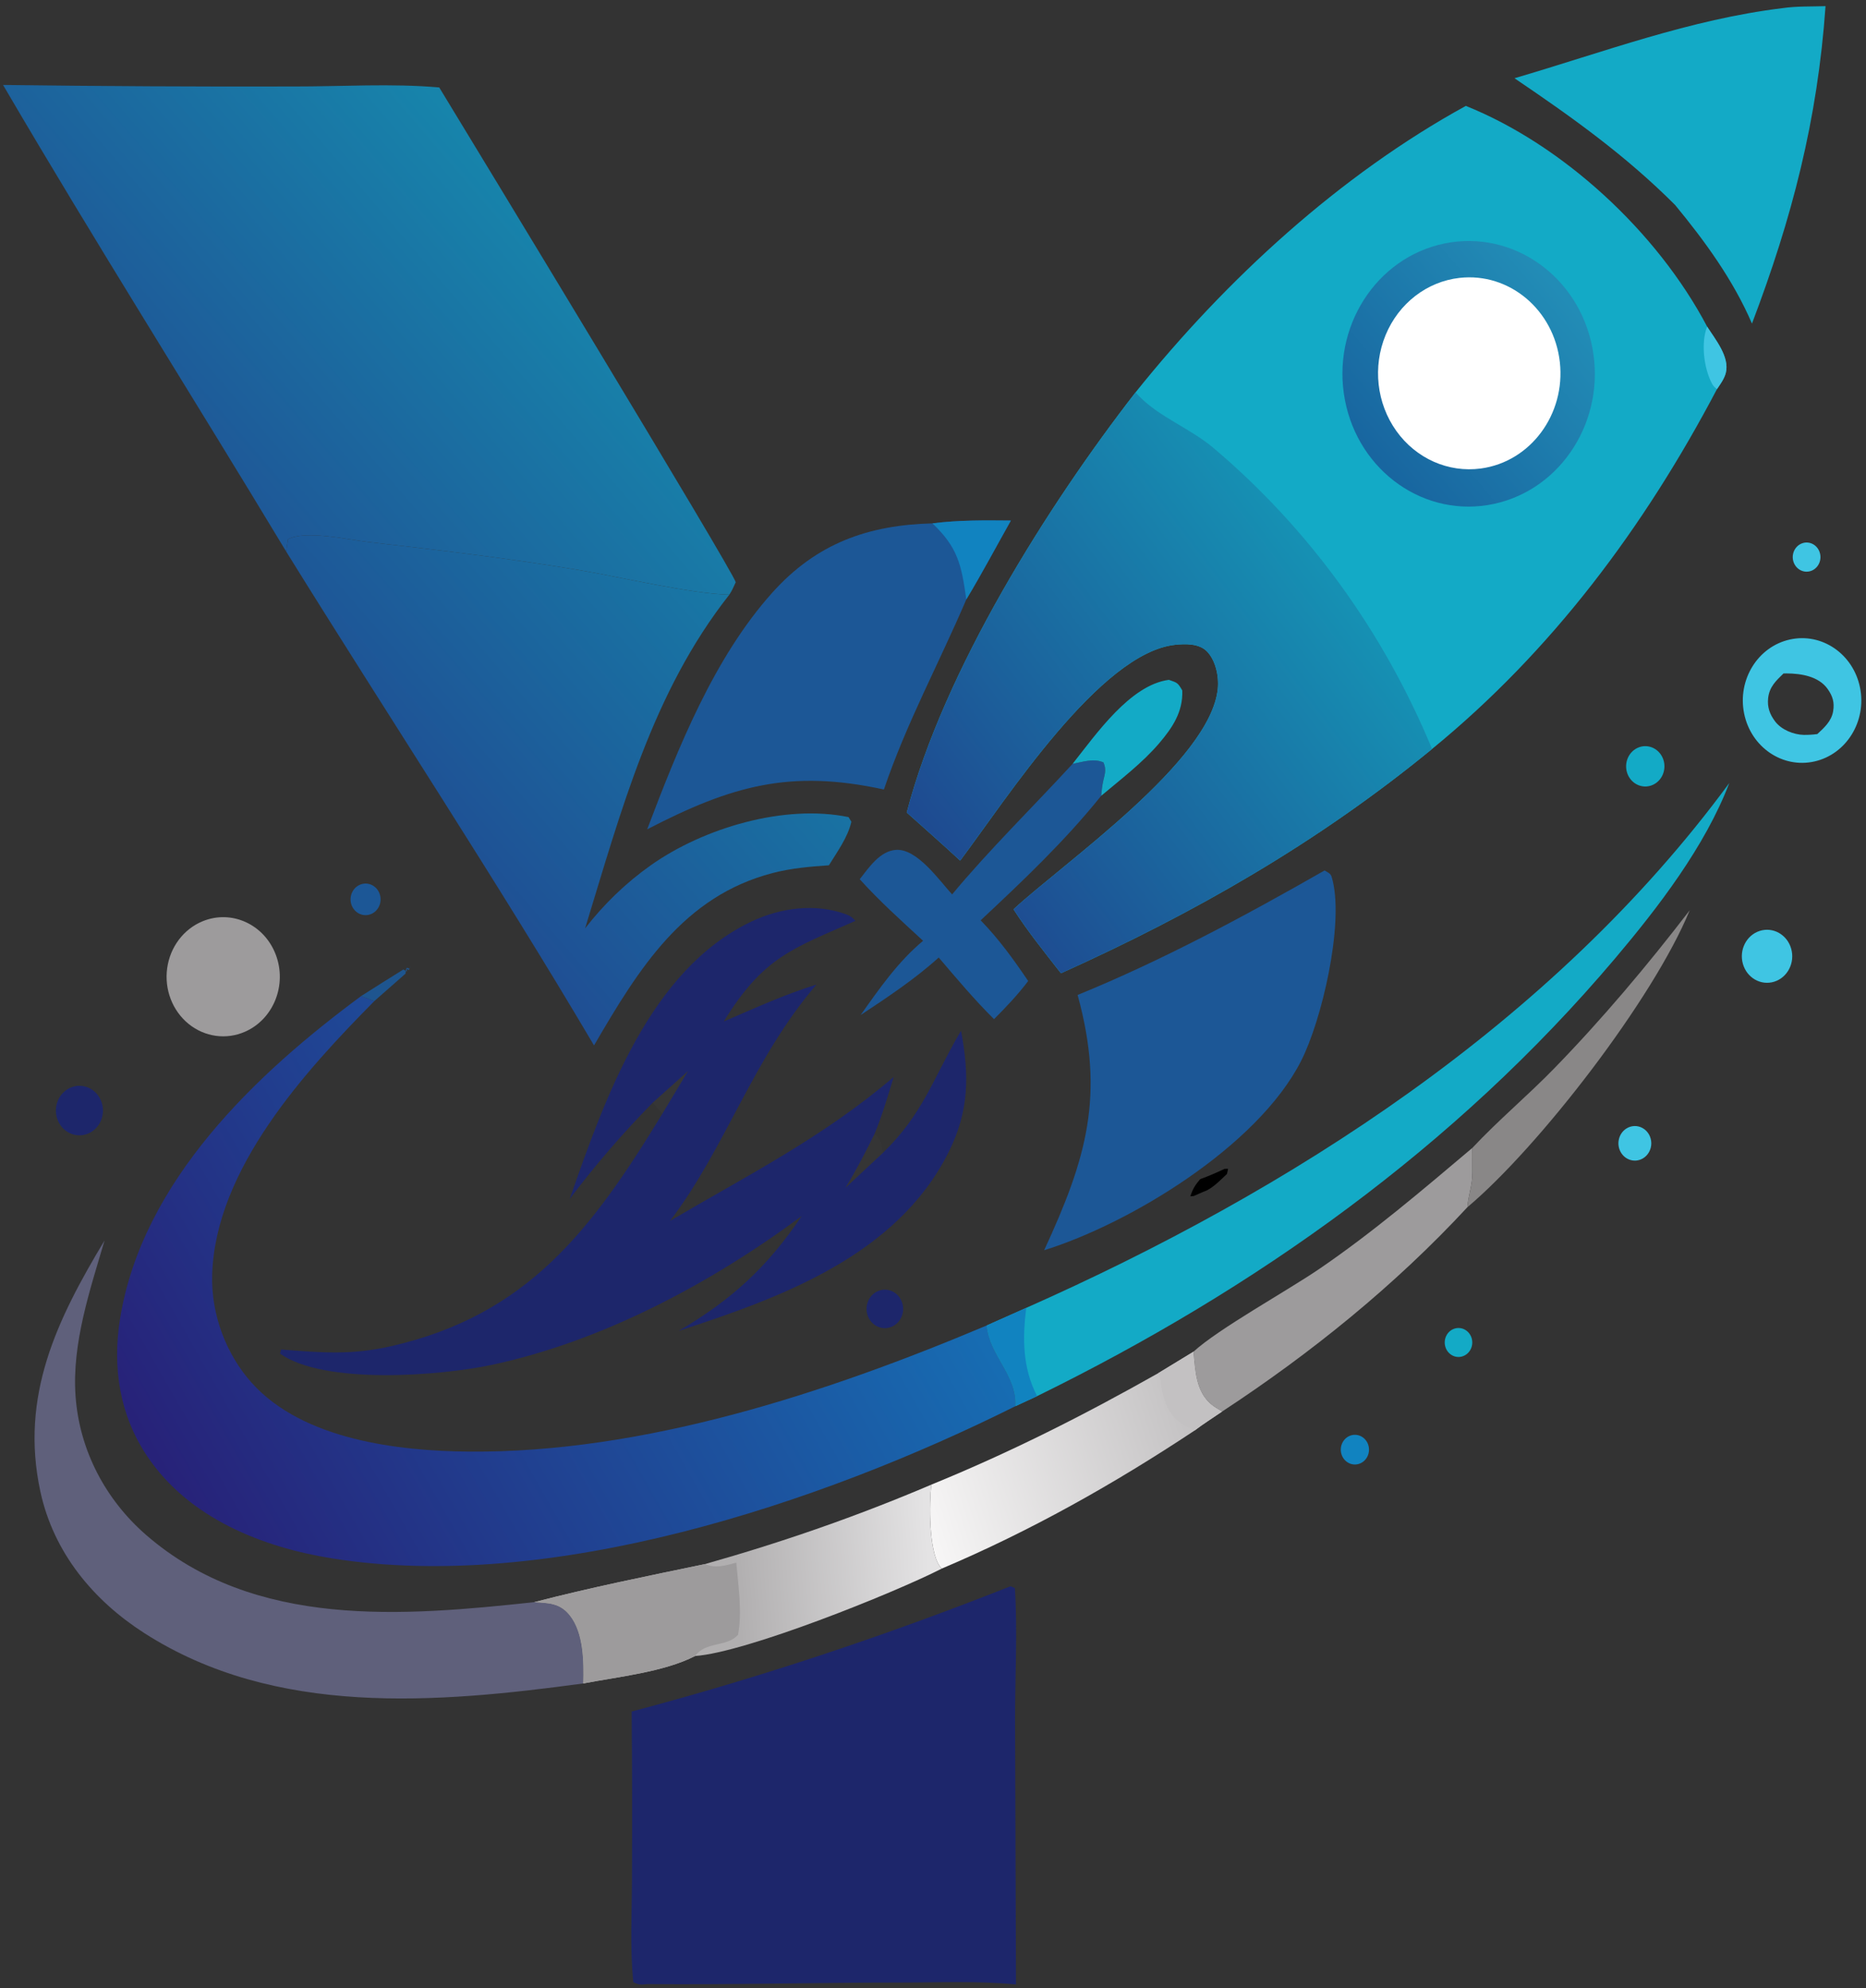 <svg width="274" height="292" viewBox="0 0 274 292" fill="none" xmlns="http://www.w3.org/2000/svg">
<rect x="0" y="0" width="274" height="292" fill="#333333" stroke="none"/>
<path d="M215.24 15.553C229.432 21.25 243.33 34.011 250.674 47.974C251.845 49.814 254.024 52.429 253.407 54.789C253.18 55.656 252.6 56.436 252.114 57.156C241.401 77.522 227.83 95.654 210.282 110.002C193.443 123.807 175.354 134.119 155.788 142.942C153.39 139.872 150.946 136.839 148.823 133.547C156.296 126.634 177.739 111.799 178.818 101.164C179.005 99.317 178.501 96.948 177.192 95.64C176.051 94.499 174.046 94.542 172.578 94.697C161.525 95.866 147.761 117.396 140.988 126.399C138.41 124.003 135.76 121.684 133.144 119.334C138.604 98.456 153.85 74.242 166.737 57.632C180.073 40.981 196.768 25.693 215.24 15.553Z" fill="#13AAC6"/>
<path d="M133.144 119.334C138.604 98.456 153.85 74.242 166.737 57.632C166.943 57.848 167.145 58.067 167.354 58.278C170.358 61.313 174.908 62.998 178.205 65.81C192.138 77.592 203.145 92.757 210.282 110.002C193.443 123.807 175.354 134.119 155.788 142.942C153.39 139.872 150.946 136.839 148.823 133.547C156.296 126.634 177.739 111.799 178.818 101.164C179.005 99.317 178.501 96.948 177.192 95.64C176.051 94.499 174.046 94.542 172.578 94.697C161.525 95.866 147.761 117.396 140.988 126.399C138.41 124.003 135.76 121.684 133.144 119.334Z" fill="url(#paint0_linear_7_59)"/>
<path d="M252.114 57.156C251.763 56.854 251.598 56.759 251.354 56.285C250.182 54.014 249.741 50.319 250.674 47.974C251.845 49.814 254.024 52.429 253.407 54.789C253.18 55.656 252.6 56.436 252.114 57.156Z" fill="#3FC5E3"/>
<path d="M212.092 35.763C222.106 33.7 231.82 40.546 233.822 51.076C235.823 61.607 229.359 71.858 219.361 74.008C209.305 76.17 199.496 69.318 197.482 58.726C195.469 48.135 202.02 37.838 212.092 35.763Z" fill="url(#paint1_linear_7_59)"/>
<path d="M214.319 40.813C221.619 39.992 228.187 45.509 229.044 53.182C229.901 60.855 224.729 67.825 217.447 68.808C212.668 69.454 207.927 67.347 205.033 63.292C202.14 59.237 201.538 53.859 203.46 49.208C205.381 44.558 209.529 41.352 214.319 40.813Z" fill="white"/>
<path d="M0.448 12.477C14.684 12.664 28.923 12.738 43.162 12.701C50.173 12.711 57.534 12.228 64.497 12.843C68.948 20.162 107.784 84.092 108.033 85.517C107.74 86.139 107.483 86.769 107.098 87.334C101.664 87.242 90.997 84.732 85.173 83.75C74.784 81.997 64.457 80.795 54.004 79.594C51.196 79.271 44.776 77.803 42.283 79.213L42.025 81.011C28.238 58.13 13.943 35.547 0.448 12.477Z" fill="url(#paint2_linear_7_59)"/>
<path d="M148.395 232.969L149.026 233.243C149.427 239.563 149.047 246.163 149.052 252.51L149.187 291.453C143.577 290.91 137.757 291.177 132.119 291.177C119.743 291.178 107.376 291.51 94.998 291.396C94.156 291.518 93.776 291.493 92.996 291.132C92.488 286.163 92.784 280.958 92.796 275.958C92.837 267.763 92.823 259.567 92.751 251.372C111.774 246.326 130.029 240.227 148.395 232.969Z" fill="#1D266B"/>
<path d="M149.117 206.516C120.3 220.908 80.752 233.997 48.752 228.877C38.608 227.254 27.753 223.031 21.61 213.868C17.573 207.847 16.475 200.856 17.626 193.693C20.898 173.348 37.825 157.531 53.018 146.297L54.969 147.024C44.963 157.159 31.61 171.619 31.154 187.232C30.985 193.035 33.196 198.902 36.981 203.113C44.498 211.478 58.53 213.109 68.848 213.196C94.489 213.413 121.299 204.627 144.892 194.667C145.284 199.099 149.372 201.963 149.117 206.516Z" fill="url(#paint3_linear_7_59)"/>
<path d="M42.025 81.011L42.283 79.213C44.776 77.803 51.196 79.271 54.005 79.594C64.458 80.795 74.784 81.997 85.173 83.75C90.998 84.732 101.664 87.242 107.099 87.334C95.787 101.693 91.243 118.994 85.912 136.353C88.675 132.779 91.926 129.655 95.558 127.081C103.379 121.556 115.232 118.076 124.599 120.007L125.016 120.689C124.467 123.034 122.948 125.071 121.717 127.083C118.909 127.279 116.172 127.51 113.433 128.226C100.379 131.639 93.847 142.158 87.227 153.542C72.89 129.258 56.925 105.046 42.025 81.011Z" fill="url(#paint4_linear_7_59)"/>
<path d="M83.655 176.087C88.884 161.118 95.477 142.426 110.322 135.352C114.616 133.306 119.773 132.618 124.291 134.305C124.872 134.522 125.201 134.765 125.605 135.247C116.388 139.325 112.098 140.531 106.279 150.02C110.76 148.097 115.242 146.042 119.89 144.604C110.531 155.495 106.634 168.429 98.395 179.302C109.853 172.571 120.95 166.965 131.233 158.167C130.356 160.996 129.544 163.853 128.398 166.576C127.061 169.28 125.716 171.907 124.135 174.465L129.637 169.327C135.539 163.576 136.899 158.629 140.912 151.73L141.118 151.383C142.333 157.904 142.333 163.139 139.283 169.233C131.616 184.546 114.334 190.67 99.657 195.469C107.398 190.896 112.574 186.225 117.721 178.596C104.284 188.559 88.309 197.041 72.142 200.471C64.69 202.052 47.665 203.421 41.123 198.81L41.277 198.2C47.229 198.667 51.615 199.056 57.558 197.684C77.433 193.097 86.818 180.735 97.262 163.565L101.024 157.308L95.864 161.932C91.503 166.362 87.424 171.091 83.655 176.087Z" fill="#1D266B"/>
<path d="M15.352 182.186C13.219 189.449 10.555 197.28 11.09 204.982C11.651 213.081 15.57 220.331 21.468 225.449C37.424 239.296 59.322 237.355 78.444 235.307C80.566 235.441 82.226 235.423 83.683 237.267C85.712 239.835 85.734 244.082 85.65 247.246C64.249 250.14 40.446 252.213 21.184 239.847C13.79 235.101 7.885 228.119 5.927 219.053C2.89 204.99 8.411 193.726 15.352 182.186Z" fill="#5F607B"/>
<path d="M136.917 76.866C140.765 76.374 144.567 76.419 148.436 76.454C146.264 80.312 144.171 84.255 141.891 88.041C137.861 97.471 133.12 106.152 129.791 115.953C116.021 112.954 107.432 115.383 95.029 121.802C99.59 109.775 104.85 96.607 113.357 87.092C119.913 79.758 127.523 77.111 136.917 76.866Z" fill="#1C5796"/>
<path d="M136.917 76.866C140.765 76.374 144.568 76.419 148.436 76.454C146.264 80.312 144.171 84.255 141.891 88.041C141.175 82.918 140.636 80.399 136.917 76.866Z" fill="#1183C0"/>
<path d="M194.5 127.842C195.435 128.384 195.446 128.346 195.697 129.378C197.296 135.978 194.098 149.847 191.029 155.86C184.615 168.422 165.824 179.731 153.322 183.619C159.534 170.183 162.29 160.887 158.235 146.129C170.724 141.026 182.74 134.56 194.5 127.842Z" fill="#1C5796"/>
<path d="M253.928 115C250.378 124.308 243.459 133.305 237.164 140.752C213.627 168.595 184.26 189.355 152.286 205.05L149.117 206.516C149.372 201.963 145.284 199.099 144.892 194.667L150.691 192.083C189.289 174.955 227.96 150.335 253.928 115Z" fill="#13AAC6"/>
<path d="M144.892 194.667L150.691 192.083C150.122 196.598 150.158 200.932 152.286 205.05L149.117 206.516C149.372 201.963 145.284 199.099 144.892 194.667Z" fill="#1183C0"/>
<path d="M261.767 1.192C263.812 0.892 265.99 0.972 268.057 0.904C266.887 17.611 263.136 32.046 257.256 47.524C254.514 41.131 250.315 35.376 245.971 30.109C238.684 22.809 230.808 17.194 222.383 11.491C235.513 7.641 248.141 2.852 261.767 1.192Z" fill="#13AAC6"/>
<path d="M103.455 229.73C114.845 226.51 125.818 222.711 136.751 218.048C136.431 220.838 136.378 227.667 137.959 229.984C138.057 230.128 138.19 230.242 138.305 230.371C131.117 234.036 109.453 242.715 102.081 243.212C97.451 245.584 90.771 246.255 85.65 247.246C85.734 244.082 85.712 239.835 83.683 237.267C82.226 235.423 80.566 235.441 78.445 235.307C86.637 233.17 95.167 231.454 103.455 229.73Z" fill="url(#paint5_linear_7_59)"/>
<path d="M103.455 229.73C103.707 229.8 103.958 229.878 104.213 229.94C105.529 230.262 106.834 229.829 108.115 229.507C108.4 232.892 109.009 236.775 108.368 240.111C106.674 241.971 103.635 241.026 102.081 243.212C97.451 245.584 90.771 246.255 85.65 247.246C85.734 244.082 85.712 239.835 83.683 237.267C82.226 235.423 80.566 235.441 78.445 235.307C86.637 233.17 95.167 231.454 103.455 229.73Z" fill="#9D9B9C"/>
<path d="M170.094 201.663L175.247 198.523C175.509 201.276 175.585 204.287 177.785 206.198C178.294 206.639 178.891 206.968 179.462 207.306C178.109 208.235 176.692 209.119 175.388 210.117C163.546 217.972 151.295 224.863 138.305 230.371C138.19 230.242 138.057 230.128 137.959 229.984C136.378 227.667 136.431 220.838 136.751 218.048C148.306 213.333 159.184 207.838 170.094 201.663Z" fill="url(#paint6_linear_7_59)"/>
<path d="M170.094 201.663L175.247 198.523C175.509 201.276 175.585 204.287 177.785 206.198C178.294 206.639 178.891 206.968 179.461 207.306C178.109 208.235 176.692 209.119 175.388 210.117C174.659 209.746 173.917 209.37 173.241 208.898C171.684 207.814 170.861 205.755 170.572 203.88C170.372 202.58 170.619 203.528 170.268 202.249C170.214 202.052 170.151 201.858 170.094 201.663Z" fill="#C3C1C2"/>
<path d="M157.496 112.185C158.977 111.904 160.604 111.329 162.036 111.981C162.464 113.014 162.26 113.571 162.012 114.633C161.838 115.378 161.768 116.119 161.694 116.881C156.326 123.568 150.201 129.359 143.998 135.166C146.662 137.909 148.822 140.894 150.978 144.082C149.424 146.127 147.761 147.885 145.96 149.681C143.082 146.829 140.477 143.723 137.839 140.63C134.316 143.82 130.299 146.474 126.376 149.076C129.14 145.157 131.886 141.223 135.545 138.171C132.37 135.239 129.149 132.359 126.241 129.129C127.602 127.395 129.215 124.986 131.551 124.82C134.648 124.6 137.876 129.242 139.806 131.362C145.298 124.753 151.672 118.523 157.496 112.185Z" fill="#1C5796"/>
<path d="M216.206 168.583L216.204 172.199C216.216 174.069 215.592 175.552 215.467 177.304C204.783 188.841 192.429 198.797 179.462 207.306C178.891 206.968 178.294 206.639 177.785 206.198C175.585 204.287 175.509 201.276 175.247 198.523C178.911 195.155 188.984 189.598 193.717 186.368C201.584 181 208.903 174.749 216.206 168.583Z" fill="#9D9B9C"/>
<path d="M262.833 93.922C267.526 92.889 272.127 96.048 273.122 100.984C274.116 105.921 271.128 110.773 266.439 111.833C261.733 112.898 257.101 109.737 256.102 104.781C255.105 99.825 258.121 94.958 262.833 93.922ZM266.85 107.813C267.843 106.893 268.928 105.928 269.173 104.47C269.395 103.157 269.105 102.232 268.365 101.186C267.031 99.302 264.422 98.921 262.384 98.906C262.22 98.905 262.055 98.907 261.891 98.908C260.795 99.977 259.816 100.86 259.63 102.533C259.482 103.868 259.878 104.931 260.661 105.964C261.598 107.198 263.411 107.905 264.868 107.932C265.53 107.94 266.192 107.9 266.85 107.813Z" fill="#3FC5E3"/>
<path d="M29.755 135.303C33.993 133.564 38.774 135.734 40.48 140.174C42.187 144.613 40.186 149.671 35.99 151.523C33.227 152.742 30.056 152.303 27.687 150.374C25.318 148.445 24.118 145.324 24.547 142.205C24.974 139.085 26.964 136.448 29.755 135.303Z" fill="#9D9B9C"/>
<path d="M248.111 133.696C242.797 146.674 225.995 168.449 215.467 177.304C215.592 175.552 216.216 174.069 216.204 172.199L216.206 168.583C220.003 164.525 224.286 160.95 228.167 156.966C235.218 149.727 241.926 141.755 248.111 133.696Z" fill="#898787"/>
<path d="M157.496 112.185C160.956 107.823 165.954 100.59 171.639 99.848C172.879 100.281 172.921 100.24 173.603 101.399C173.725 104.551 172.154 106.882 170.212 109.16C167.75 112.049 164.571 114.456 161.694 116.881C161.768 116.119 161.838 115.378 162.012 114.633C162.26 113.571 162.463 113.014 162.036 111.981C160.604 111.329 158.977 111.904 157.496 112.185Z" fill="#13AAC6"/>
<path d="M258.377 136.727C260.337 136.09 262.415 137.252 263.01 139.319C263.605 141.385 262.489 143.567 260.523 144.181C258.571 144.791 256.518 143.627 255.928 141.577C255.337 139.526 256.431 137.359 258.377 136.727Z" fill="#3FC5E3"/>
<path d="M10.219 159.803C11.944 158.968 13.987 159.754 14.793 161.563C15.599 163.372 14.867 165.527 13.154 166.389C11.423 167.26 9.349 166.48 8.535 164.652C7.719 162.823 8.476 160.647 10.219 159.803Z" fill="#1D266B"/>
<path d="M240.399 109.866C241.799 109.177 243.466 109.807 244.13 111.276C244.795 112.745 244.209 114.504 242.818 115.214C241.412 115.933 239.719 115.308 239.047 113.823C238.376 112.338 238.982 110.561 240.399 109.866Z" fill="#13AAC6"/>
<path d="M128.881 189.635C130.246 189.026 131.822 189.696 132.401 191.132C132.982 192.568 132.346 194.226 130.982 194.838C129.616 195.45 128.038 194.78 127.457 193.343C126.877 191.905 127.514 190.245 128.881 189.635Z" fill="#1D266B"/>
<path d="M238.774 165.77C239.515 165.278 240.453 165.248 241.221 165.692C241.99 166.136 242.469 166.983 242.474 167.906C242.478 168.829 242.005 169.681 241.24 170.133C240.099 170.806 238.656 170.4 237.987 169.217C237.318 168.033 237.667 166.504 238.774 165.77Z" fill="#3FC5E3"/>
<path d="M53.44 129.781C54.632 129.644 55.709 130.534 55.866 131.785C56.023 133.035 55.201 134.189 54.017 134.381C53.226 134.51 52.432 134.178 51.941 133.515C51.448 132.851 51.337 131.959 51.648 131.184C51.96 130.409 52.646 129.872 53.44 129.781Z" fill="#1C5796"/>
<path d="M197.532 211.319C198.366 210.495 199.677 210.539 200.46 211.416C201.243 212.293 201.202 213.672 200.369 214.497C199.535 215.322 198.224 215.279 197.44 214.401C196.657 213.524 196.698 212.143 197.532 211.319Z" fill="#1183C0"/>
<path d="M264.74 79.755C265.786 79.453 266.874 80.069 267.211 81.154C267.549 82.24 267.018 83.414 266.005 83.822C265.303 84.105 264.512 83.958 263.943 83.44C263.376 82.922 263.125 82.117 263.292 81.347C263.459 80.576 264.015 79.964 264.74 79.755Z" fill="#3FC5E3"/>
<path d="M213.426 195.187C214.132 194.895 214.934 195.044 215.502 195.572C216.072 196.1 216.312 196.919 216.125 197.693C215.939 198.466 215.356 199.065 214.617 199.243C213.585 199.492 212.545 198.861 212.232 197.797C211.919 196.732 212.44 195.594 213.426 195.187Z" fill="#13AAC6"/>
<path d="M179.803 171.673L180.329 171.66L180.163 172.421C179.25 173.264 178.304 174.281 177.202 174.835C177.013 174.93 176.811 174.99 176.617 175.073L175.274 175.66L174.787 175.702C175.139 174.616 175.503 174.032 176.233 173.182C177.46 172.736 178.618 172.233 179.803 171.673Z" fill="black"/>
<path d="M53.018 146.297C55.082 144.979 57.153 143.675 59.233 142.387L59.767 142.671L59.702 142.13L60.152 142.256L60.313 141.896L60.028 142.479L59.638 142.235L59.547 143C58.028 144.349 56.502 145.691 54.969 147.024L53.018 146.297Z" fill="#1C5796" fill-opacity="0.929"/>
<path d="M124.135 174.465C125.716 171.907 127.061 169.28 128.398 166.576C129.459 167.507 129.361 167.939 129.637 169.327L124.135 174.465Z" fill="white" fill-opacity="0.012"/>
<path d="M95.864 161.932L101.024 157.308L97.262 163.565L95.864 161.932Z" fill="white" fill-opacity="0.016"/>
<defs>
<linearGradient id="paint0_linear_7_59" x1="139.019" y1="124.945" x2="193.973" y2="83.625" gradientUnits="userSpaceOnUse">
<stop stop-color="#1E4B91"/>
<stop offset="1" stop-color="#1690B3"/>
</linearGradient>
<linearGradient id="paint1_linear_7_59" x1="202.11" y1="67.114" x2="229.743" y2="43.705" gradientUnits="userSpaceOnUse">
<stop stop-color="#1866A0"/>
<stop offset="1" stop-color="#228CB6"/>
</linearGradient>
<linearGradient id="paint2_linear_7_59" x1="33.944" y1="69.327" x2="78.487" y2="31.113" gradientUnits="userSpaceOnUse">
<stop stop-color="#1E5998"/>
<stop offset="1" stop-color="#1784AB"/>
</linearGradient>
<linearGradient id="paint3_linear_7_59" x1="27.306" y1="222.242" x2="126.556" y2="165.753" gradientUnits="userSpaceOnUse">
<stop stop-color="#272279"/>
<stop offset="1" stop-color="#176CB2"/>
</linearGradient>
<linearGradient id="paint4_linear_7_59" x1="61.353" y1="121.452" x2="103.139" y2="85.245" gradientUnits="userSpaceOnUse">
<stop stop-color="#1F4F94"/>
<stop offset="1" stop-color="#1877A5"/>
</linearGradient>
<linearGradient id="paint5_linear_7_59" x1="108.132" y1="230.848" x2="136.314" y2="228.895" gradientUnits="userSpaceOnUse">
<stop stop-color="#B1AFB0"/>
<stop offset="1" stop-color="#E4E3E4"/>
</linearGradient>
<linearGradient id="paint6_linear_7_59" x1="173.777" y1="208.848" x2="135.055" y2="221.067" gradientUnits="userSpaceOnUse">
<stop stop-color="#C5C3C4"/>
<stop offset="1" stop-color="#F7F6F6"/>
</linearGradient>
</defs>
</svg>
